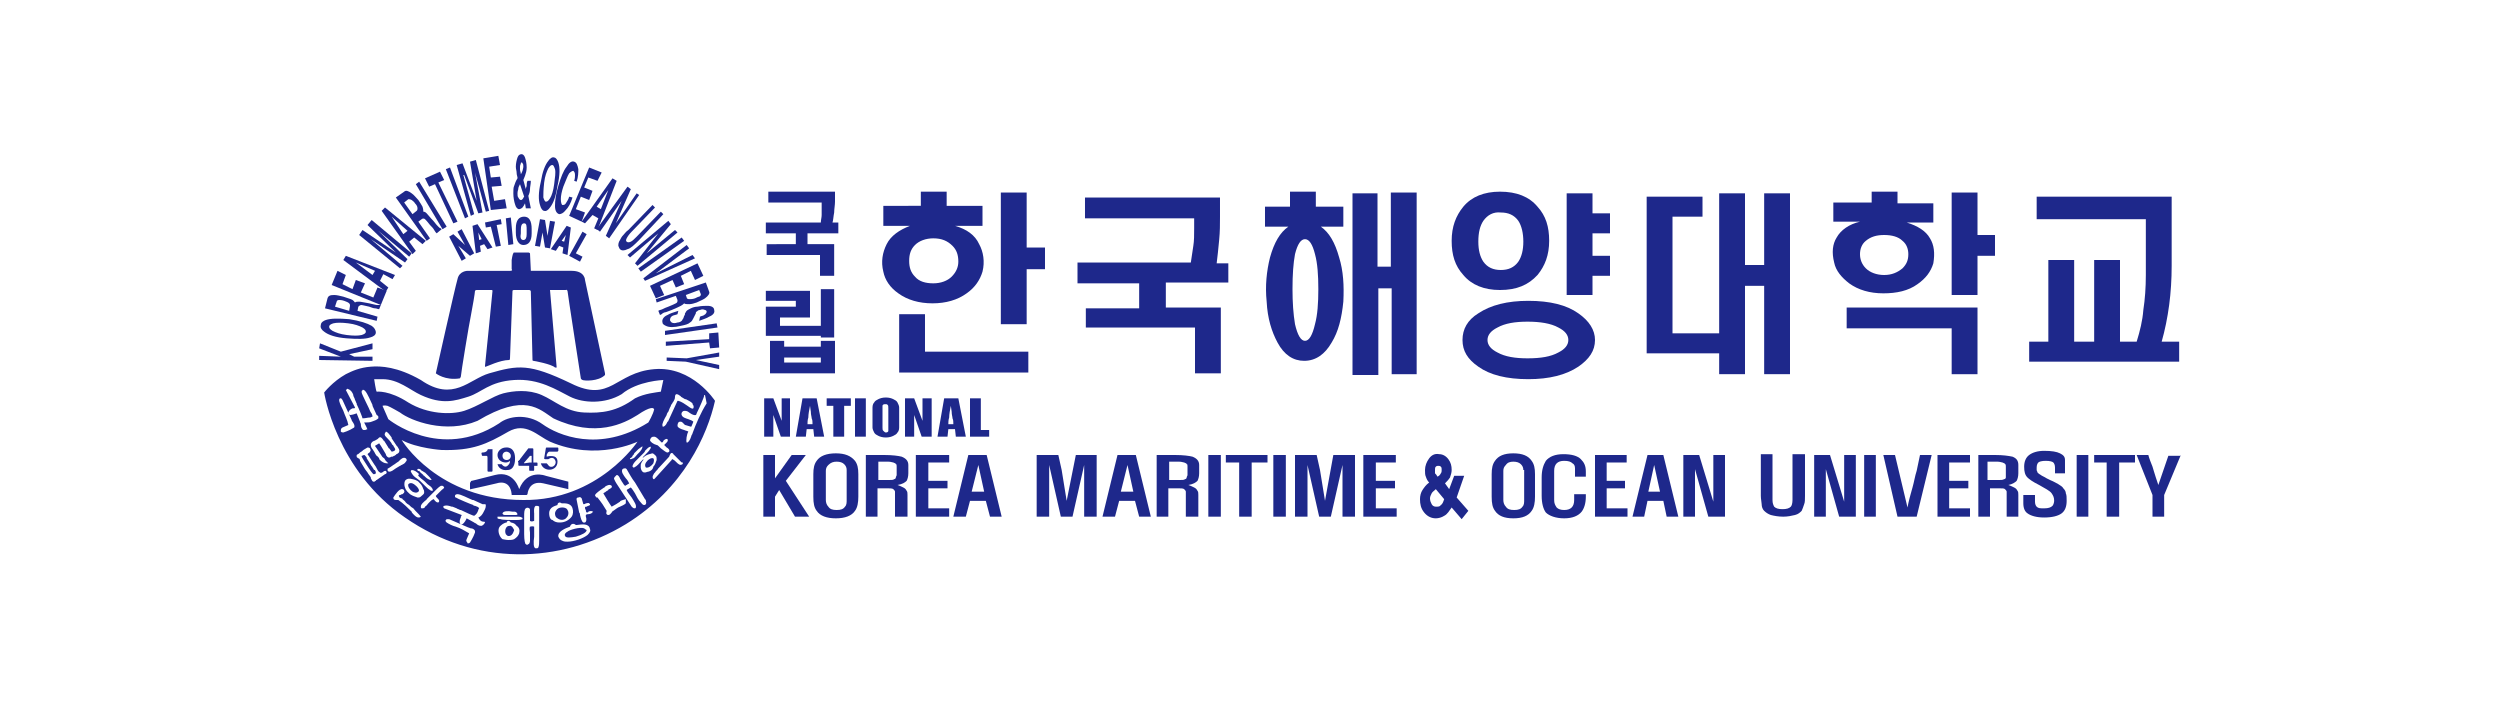 <?xml version="1.0" encoding="utf-8"?>
<!-- Generator: Adobe Illustrator 24.1.2, SVG Export Plug-In . SVG Version: 6.00 Build 0)  -->
<svg version="1.1" id="레이어_1" xmlns="http://www.w3.org/2000/svg" xmlns:xlink="http://www.w3.org/1999/xlink" x="0px"
	 y="0px" width="300px" height="85px" viewBox="0 0 300 85" style="enable-background:new 0 0 300 85;" xml:space="preserve">
<style type="text/css">
	.st0{fill:#1E288B;}
</style>
<g>
	<g>
		<g id="XMLID_318_">
			<path id="XMLID_335_" class="st0" d="M172.2,56.8c0.1,0.1,0.2,0.2,0.3,0.4c0.2-0.1,0.3-0.2,0.4-0.4c0.1-0.1,0.1-0.3,0.1-0.4
				c0-0.2,0-0.3-0.1-0.4c-0.1-0.1-0.2-0.1-0.3-0.1c-0.1,0-0.2,0-0.3,0.1c-0.1,0.1-0.1,0.2-0.1,0.4C172.2,56.5,172.2,56.6,172.2,56.8
				 M172.9,60.6c0.2-0.1,0.3-0.4,0.4-0.7l-1-1.2c-0.2,0.2-0.4,0.3-0.5,0.5c-0.1,0.2-0.2,0.4-0.2,0.6c0,0.3,0.1,0.5,0.2,0.7
				c0.1,0.2,0.3,0.3,0.5,0.3C172.6,60.8,172.8,60.8,172.9,60.6 M174.2,60.9c-0.3,0.4-0.5,0.8-0.9,1c-0.3,0.2-0.7,0.3-1,0.3
				c-0.5,0-1-0.2-1.4-0.7c-0.4-0.5-0.5-1-0.5-1.6c0-0.4,0.1-0.8,0.3-1.1c0.2-0.3,0.4-0.6,0.8-0.9c-0.2-0.2-0.3-0.4-0.4-0.7
				c-0.1-0.2-0.1-0.5-0.1-0.8c0-0.5,0.2-1,0.5-1.4c0.3-0.4,0.7-0.6,1.2-0.5c0.4,0,0.8,0.2,1.1,0.6c0.3,0.4,0.4,0.8,0.4,1.3
				c0,0.3-0.1,0.6-0.2,0.9c-0.2,0.3-0.4,0.5-0.6,0.7l0.5,0.7l0.6-1.6l1.2,0l-0.9,2.6l1.4,1.6l-0.8,1L174.2,60.9z"/>
			<path id="XMLID_330_" class="st0" d="M110.5,24.8V23h3.1v1.7h4.3v2.4h-3.3c1.4,0.4,2.4,1.1,2.9,2.2c0.5,0.9,0.7,2.1,0.4,3.3
				c-0.3,1-0.9,1.9-1.9,2.6c-1.1,0.8-2.5,1.2-4.1,1.2c-1.6,0-3-0.4-4.1-1.2c-1-0.7-1.6-1.6-1.8-2.6c-0.3-1.2-0.1-2.3,0.4-3.3
				c0.5-1,1.5-1.7,2.8-2.2h-3.2v-2.4H110.5z M109.8,29.4c-0.5,0.5-0.7,1.1-0.7,1.9c0,0.8,0.2,1.4,0.7,1.9c0.5,0.6,1.3,0.8,2.2,0.8
				c0.9,0,1.7-0.3,2.2-0.8c0.5-0.5,0.8-1.1,0.8-1.8c0-0.8-0.2-1.4-0.7-1.9c-0.6-0.6-1.3-0.9-2.3-0.9
				C111.1,28.6,110.3,28.9,109.8,29.4 M123.2,23.1v6.6h2.2v2.6h-2.2v6.6h-3.1V23.1H123.2z M111,42.2h12.4v2.5h-15.5v-7h3.1V42.2z"/>
			<path id="XMLID_329_" class="st0" d="M147.4,33.9h-7.5v3h6.6v7.9h-3.1v-5.5h-13.1V37h6.4v-3h-7.4v-2.5h13.6
				c0.1-0.6,0.2-1.3,0.3-2c0.1-0.6,0.1-1.3,0.1-2.1v-1.2h-13.1v-2.5h16.2v2.3c0,0.9,0,1.8-0.1,2.8c-0.1,1.1-0.2,2-0.3,2.8h1.4V33.9z
				"/>
			<path id="XMLID_325_" class="st0" d="M154.8,24.9V23h3.1v1.8h3.3v2.4h-2.7c1,0.7,1.7,1.9,2.2,3.7c0.5,1.6,0.6,3.4,0.5,5.3
				c-0.2,2-0.6,3.6-1.4,4.9c-0.8,1.4-1.9,2.2-3.3,2.2c-1.3,0-2.4-0.7-3.2-2.2c-0.7-1.3-1.2-2.9-1.3-4.9c-0.2-1.9,0-3.7,0.4-5.3
				c0.5-1.8,1.2-3,2.2-3.7h-2.8v-2.4H154.8z M155.4,30.5c-0.2,1.1-0.3,2.4-0.3,4.2c0,1.6,0.1,3,0.3,4.2c0.3,1.3,0.7,2,1.2,2
				c0.5,0,0.9-0.7,1.2-2c0.3-1.1,0.4-2.5,0.4-4.2c0-1.7-0.1-3.1-0.4-4.2c-0.3-1.2-0.7-1.8-1.2-1.8C156.1,28.7,155.7,29.3,155.4,30.5
				 M162.2,23.2h3.1V32h1.6v-8.9h3.1v21.8H167V34.6h-1.6v10.4h-3.1V23.2z"/>
			<path id="XMLID_319_" class="st0" d="M184.5,24.8c1,1.1,1.4,2.4,1.4,4.1c0,1.7-0.5,3-1.4,4.1c-1.1,1.2-2.5,1.8-4.5,1.8
				c-1.9,0-3.4-0.6-4.4-1.8c-1-1.1-1.4-2.4-1.4-4.1c0-1.7,0.5-3,1.4-4.1c1-1.2,2.5-1.8,4.4-1.8C182,23,183.5,23.6,184.5,24.8
				 M178,26.5c-0.4,0.6-0.6,1.4-0.6,2.5c0,1,0.2,1.8,0.6,2.4c0.5,0.7,1.2,1,2.1,1c0.9,0,1.6-0.3,2.1-1c0.4-0.6,0.6-1.4,0.6-2.4
				c0-1-0.2-1.9-0.6-2.5c-0.5-0.7-1.2-1-2.1-1C179.2,25.4,178.5,25.8,178,26.5 M191.1,23.2v2.4h2.1V28h-2.1v2.7h2.1v2.4h-2.1v2.3
				H188V23.2H191.1z M179.7,39.3c-0.8,0.4-1.2,0.9-1.2,1.5c0,0.6,0.4,1.1,1.2,1.5c0.9,0.5,2.1,0.7,3.6,0.7c1.6,0,2.8-0.2,3.7-0.7
				c0.8-0.4,1.2-0.9,1.2-1.5c0-0.6-0.4-1.1-1.2-1.5c-0.9-0.5-2.2-0.7-3.7-0.7C181.8,38.6,180.6,38.8,179.7,39.3 M189.4,37.6
				c1.3,0.9,2,2,2,3.2c0,1.3-0.7,2.3-2,3.2c-1.5,1-3.5,1.5-6,1.5c-2.6,0-4.6-0.5-6-1.5c-1.3-0.9-1.9-1.9-1.9-3.2
				c0-1.3,0.6-2.4,1.9-3.2c1.5-1,3.5-1.5,6-1.5C186,36.1,188,36.6,189.4,37.6"/>
		</g>
		<polygon id="XMLID_317_" class="st0" points="204.3,26 200.7,26 200.7,40 206.3,40 206.3,23.2 209.4,23.2 209.4,31.8 211.7,31.8 
			211.7,23.2 214.8,23.2 214.8,44.9 211.7,44.9 211.7,34.3 209.4,34.3 209.4,44.9 206.3,44.9 206.3,42.4 200.2,42.4 197.6,42.4 
			197.6,23.6 204.3,23.6 		"/>
		<g id="XMLID_307_">
			<path id="XMLID_312_" class="st0" d="M224.6,24.4V23h3.1v1.4h4.3v2.3h-3.2c1.3,0.4,2.3,1,2.8,1.9c0.5,0.8,0.6,1.8,0.4,3
				c-0.3,1-0.9,1.8-1.9,2.5c-1.1,0.8-2.5,1.1-4.1,1.1c-1.6,0-3-0.4-4.1-1.2c-0.9-0.7-1.6-1.5-1.8-2.5c-0.3-1.2-0.2-2.2,0.3-3
				c0.5-0.9,1.5-1.6,2.8-1.9h-3.2v-2.3H224.6z M223.9,28.9c-0.5,0.4-0.7,1-0.7,1.6c0,0.6,0.2,1.2,0.7,1.7c0.5,0.5,1.3,0.8,2.2,0.8
				c0.9,0,1.6-0.3,2.2-0.8c0.5-0.5,0.7-1,0.7-1.7c0-0.6-0.2-1.2-0.7-1.6c-0.5-0.5-1.3-0.7-2.2-0.7C225.2,28.2,224.5,28.4,223.9,28.9
				 M237.3,23.1v5.1h2.1v2.5h-2.1v4.7h-3.1V23.1H237.3z M237.3,36.9v8h-3.1v-5.5h-12.6v-2.5H237.3z"/>
			<path id="XMLID_309_" class="st0" d="M260.6,23.6v8.3c0,1.6-0.1,3.2-0.3,4.7c-0.2,1.5-0.5,3-0.9,4.4h-3c0.4-1.3,0.7-2.5,0.8-3.8
				c0.2-1.3,0.3-2.7,0.3-4.2v-6.7h-13.1v-2.7H260.6z M261.5,43.4h-18V41h2.3v-9.8h3.1V41h2.4v-9.8h3.1V41h7.1V43.4z"/>
			<path id="XMLID_308_" class="st0" d="M99.9,26.7c0.1-0.3,0.1-0.7,0.2-1.2c0-0.4,0.1-0.9,0.1-1.3v-1.2h-8v1.3h6.4v0.5
				c0,0.4,0,0.7,0,1c0,0.3-0.1,0.6-0.1,0.9h-6.6V28h3.6v1.3H92v1.3h6.4v2.5h1.7v-3.8h-3.2V28h3.7v-1.3H99.9z"/>
		</g>
		<path id="XMLID_304_" class="st0" d="M94.1,42.9h4.4v0.6h-4.4V42.9z M98.5,41.6h-4.4v-0.7h-1.7v3.9h7.8v-3.9h-1.7V41.6z"/>
		<polygon id="XMLID_303_" class="st0" points="91.9,36.8 91.9,40.3 98.5,40.3 98.5,40.5 100.1,40.5 100.1,34.7 98.5,34.7 
			98.5,39.1 93.6,39.1 93.6,38.1 97.2,38.1 97.2,34.9 91.9,34.9 91.9,36.1 95.5,36.1 95.5,36.8 		"/>
		<polygon id="XMLID_302_" class="st0" points="96.7,54.6 94.3,57.7 97.1,62 95.4,62 93.5,58.8 93,59.6 93,62 91.6,62 91.6,54.6 
			93,54.6 93,57.4 95,54.6 		"/>
		<g id="XMLID_295_">
			<path id="XMLID_299_" class="st0" d="M101.6,56.4c0-0.3-0.1-0.5-0.3-0.7c-0.2-0.2-0.5-0.3-0.9-0.3c-0.4,0-0.7,0.1-1,0.4
				c-0.2,0.2-0.3,0.4-0.3,0.7v3.5c0,0.3,0.1,0.6,0.3,0.8c0.2,0.3,0.5,0.4,1,0.4c0.5,0,0.8-0.1,1-0.4c0.2-0.2,0.2-0.5,0.2-0.8V56.4z
				 M103,59.6c0,0.7-0.1,1.3-0.4,1.7c-0.4,0.6-1.2,0.9-2.3,0.9c-1.1,0-1.9-0.3-2.3-0.9c-0.3-0.4-0.4-0.9-0.4-1.7v-2.7
				c0-0.7,0.1-1.2,0.4-1.6c0.4-0.6,1.2-0.9,2.3-0.9c1.1,0,1.8,0.3,2.3,0.9c0.3,0.4,0.4,0.9,0.4,1.6V59.6z"/>
			<path id="XMLID_296_" class="st0" d="M105.4,57.6h0.2c0.5,0,0.9,0,1.1,0c0.3,0,0.5,0,0.6-0.1c0.1,0,0.2-0.1,0.2-0.2
				c0-0.1,0.1-0.2,0.1-0.3v-1c0-0.2,0-0.3-0.1-0.3c0-0.1-0.1-0.1-0.3-0.2c-0.1,0-0.3-0.1-0.6-0.1c-0.2,0-0.6,0-1.2,0V57.6z
				 M103.9,54.6h2.2c1,0,1.7,0.1,2.1,0.2c0.5,0.2,0.8,0.5,0.8,1v1c0,0.4-0.1,0.7-0.2,0.9c-0.2,0.2-0.5,0.4-1.1,0.5
				c0.3,0.1,0.5,0.2,0.7,0.3c0.2,0.1,0.3,0.2,0.4,0.4c0.1,0.1,0.1,0.3,0.1,0.5c0,0.1,0,0.3,0,0.6V60V62h-1.5v-2.6v0
				c0-0.2,0-0.3,0-0.4c0-0.1-0.1-0.2-0.2-0.3c-0.1-0.1-0.4-0.1-0.6-0.1c-0.3,0-0.7,0-1.3,0V62h-1.4V54.6z"/>
		</g>
		<polygon id="XMLID_294_" class="st0" points="109.9,54.6 113.9,54.6 113.9,55.5 111.4,55.5 111.4,57.7 113.7,57.7 113.7,58.6 
			111.4,58.6 111.4,61 113.9,61 113.9,62 109.9,62 		"/>
		<path id="XMLID_291_" class="st0" d="M116.6,59h1.5l-0.7-3.2L116.6,59z M118.4,54.6l1.8,7.4h-1.4l-0.5-1.9h-1.9l-0.5,1.9h-1.5
			l1.8-7.4H118.4z"/>
		<polygon id="XMLID_290_" class="st0" points="131.6,54.6 131.6,62 130.1,62 130.1,55.8 128.7,62 127.3,62 125.9,55.8 125.9,62 
			124.4,62 124.4,54.6 127,54.6 127.4,56.4 128,60.1 129.1,54.6 		"/>
		<path id="XMLID_287_" class="st0" d="M134.5,59h1.5l-0.7-3.2L134.5,59z M136.3,54.6l1.8,7.4h-1.4l-0.5-1.9h-1.9l-0.5,1.9h-1.5
			l1.8-7.4H136.3z"/>
		<g id="XMLID_283_">
			<path id="XMLID_284_" class="st0" d="M140.3,57.6h0.2c0.5,0,0.9,0,1.1,0c0.3,0,0.5,0,0.6-0.1c0.1,0,0.2-0.1,0.2-0.2
				c0-0.1,0.1-0.2,0.1-0.3v-1c0-0.2,0-0.3-0.1-0.3c0-0.1-0.1-0.1-0.3-0.2c-0.1,0-0.3-0.1-0.6-0.1c-0.2,0-0.6,0-1.2,0V57.6z
				 M138.8,54.6h2.2c1,0,1.7,0.1,2.1,0.2c0.5,0.2,0.8,0.5,0.8,1v1c0,0.4-0.1,0.7-0.2,0.9c-0.2,0.2-0.5,0.4-1.1,0.5
				c0.3,0.1,0.5,0.2,0.7,0.3c0.2,0.1,0.3,0.2,0.4,0.4c0.1,0.1,0.1,0.3,0.1,0.5c0,0.1,0,0.3,0,0.6V60V62h-1.5v-2.6v0
				c0-0.2,0-0.3,0-0.4c0-0.1-0.1-0.2-0.2-0.3c-0.1-0.1-0.4-0.1-0.6-0.1c-0.3,0-0.7,0-1.3,0V62h-1.4V54.6z"/>
		</g>
		<rect id="XMLID_282_" x="145" y="54.6" class="st0" width="1.5" height="7.4"/>
		<polygon id="XMLID_281_" class="st0" points="152.1,54.6 152.1,55.5 150.2,55.5 150.2,62 148.7,62 148.7,55.5 147.1,55.5 
			147.1,54.6 		"/>
		<rect id="XMLID_280_" x="152.8" y="54.6" class="st0" width="1.5" height="7.4"/>
		<polygon id="XMLID_279_" class="st0" points="162.6,54.6 162.6,62 161.1,62 161.1,55.8 159.7,62 158.3,62 156.9,55.8 156.9,62 
			155.4,62 155.4,54.6 158,54.6 158.4,56.4 159,60.1 160,54.6 		"/>
		<polygon id="XMLID_278_" class="st0" points="163.6,54.6 167.5,54.6 167.5,55.5 165.1,55.5 165.1,57.7 167.4,57.7 167.4,58.6 
			165.1,58.6 165.1,61 167.6,61 167.6,62 163.6,62 		"/>
		<g id="XMLID_273_">
			<path id="XMLID_275_" class="st0" d="M182.8,56.4c0-0.3-0.1-0.5-0.3-0.7c-0.2-0.2-0.5-0.3-0.9-0.3c-0.4,0-0.7,0.1-0.9,0.4
				c-0.2,0.2-0.3,0.4-0.3,0.7v3.5c0,0.3,0.1,0.6,0.3,0.8c0.2,0.3,0.5,0.4,1,0.4c0.5,0,0.8-0.1,1-0.4c0.2-0.2,0.2-0.5,0.2-0.8V56.4z
				 M184.2,59.6c0,0.7-0.1,1.3-0.4,1.7c-0.4,0.6-1.1,0.9-2.2,0.9c-1.1,0-1.8-0.3-2.2-0.9c-0.3-0.4-0.4-0.9-0.4-1.7v-2.7
				c0-0.7,0.1-1.2,0.4-1.6c0.4-0.6,1.1-0.9,2.2-0.9c1.1,0,1.8,0.3,2.2,0.9c0.3,0.4,0.4,0.9,0.4,1.6V59.6z"/>
			<path id="XMLID_274_" class="st0" d="M190.4,57.2H189v-1c0-0.3-0.1-0.5-0.3-0.6c-0.2-0.2-0.5-0.3-1-0.3c-0.4,0-0.7,0.1-0.9,0.3
				c-0.2,0.2-0.3,0.5-0.3,0.9V60c0,0.4,0.1,0.6,0.3,0.9c0.2,0.2,0.5,0.3,0.9,0.3c0.4,0,0.7-0.1,0.9-0.3c0.2-0.2,0.3-0.5,0.3-0.9
				v-0.7h1.4v0.3c0,0.8-0.2,1.4-0.5,1.8c-0.4,0.5-1.1,0.8-2.1,0.8c-1,0-1.8-0.3-2.2-0.7c-0.3-0.4-0.5-1.1-0.5-2v-2.2
				c0-0.9,0.2-1.5,0.5-2c0.4-0.5,1.1-0.8,2.1-0.8c1,0,1.7,0.2,2.1,0.6c0.4,0.4,0.6,0.8,0.6,1.5V57.2z"/>
		</g>
		<polygon id="XMLID_272_" class="st0" points="191.4,54.6 195.2,54.6 195.2,55.5 192.8,55.5 192.8,57.7 195,57.7 195,58.6 
			192.8,58.6 192.8,61 195.3,61 195.3,62 191.4,62 		"/>
		<path id="XMLID_269_" class="st0" d="M197.8,59h1.4l-0.7-3.2L197.8,59z M199.6,54.6l1.8,7.4h-1.4l-0.4-1.9h-1.9l-0.4,1.9h-1.4
			l1.8-7.4H199.6z"/>
		<polygon id="XMLID_268_" class="st0" points="207,54.6 207,62 205,62 203.4,56.3 203.4,62 202,62 202,54.6 203.9,54.6 205.6,60.2 
			205.6,54.6 		"/>
		<g id="XMLID_266_">
			<path id="XMLID_267_" class="st0" d="M216.6,54.5v5c0,0.4,0,0.8-0.1,1c-0.1,0.3-0.2,0.6-0.3,0.8c-0.2,0.2-0.4,0.4-0.8,0.5
				c-0.4,0.1-0.9,0.2-1.4,0.2c-0.6,0-1.1-0.1-1.5-0.2c-0.3-0.1-0.6-0.3-0.8-0.5c-0.2-0.2-0.3-0.5-0.3-0.8c0-0.2-0.1-0.6-0.1-1v-5
				h1.4v5.5c0,0.4,0.1,0.6,0.2,0.8c0.2,0.2,0.5,0.3,1,0.3c0.5,0,0.8-0.1,1-0.3c0.1-0.1,0.2-0.4,0.2-0.8v-5.5H216.6z"/>
		</g>
		<polygon id="XMLID_265_" class="st0" points="222.7,54.6 222.7,62 220.7,62 219.1,56.3 219.1,62 217.7,62 217.7,54.6 219.6,54.6 
			221.3,60.2 221.3,54.6 		"/>
		<rect id="XMLID_264_" x="223.7" y="54.6" class="st0" width="1.4" height="7.4"/>
		<g id="XMLID_262_">
			<path id="XMLID_263_" class="st0" d="M231.8,54.6l-1.8,7.4h-2.3l-1.7-7.4h1.4l1.5,6.3l0.1-0.5c0.2-0.9,0.4-1.5,0.5-1.9
				c0.2-0.7,0.3-1.4,0.5-2l0.4-1.9H231.8z"/>
		</g>
		<polygon id="XMLID_261_" class="st0" points="232.5,54.6 236.4,54.6 236.4,55.5 233.9,55.5 233.9,57.7 236.2,57.7 236.2,58.6 
			233.9,58.6 233.9,61 236.4,61 236.4,62 232.5,62 		"/>
		<g id="XMLID_256_">
			<path id="XMLID_258_" class="st0" d="M238.7,57.6h0.2c0.5,0,0.9,0,1,0c0.3,0,0.4,0,0.6-0.1c0.1,0,0.2-0.1,0.2-0.2
				c0-0.1,0-0.2,0-0.3v-1c0-0.2,0-0.3-0.1-0.3c0-0.1-0.1-0.1-0.3-0.2c-0.1,0-0.3-0.1-0.6-0.1c-0.2,0-0.6,0-1.2,0V57.6z M237.3,54.6
				h2.1c1,0,1.6,0.1,2.1,0.2c0.5,0.2,0.7,0.5,0.7,1v1c0,0.4-0.1,0.7-0.2,0.9c-0.2,0.2-0.5,0.4-1,0.5c0.3,0.1,0.5,0.2,0.7,0.3
				c0.2,0.1,0.3,0.2,0.4,0.4c0.1,0.1,0.1,0.3,0.1,0.5c0,0.1,0,0.3,0,0.6V60V62h-1.4v-2.6v0c0-0.2,0-0.3,0-0.4c0-0.1-0.1-0.2-0.2-0.3
				c-0.1-0.1-0.3-0.1-0.6-0.1c-0.3,0-0.7,0-1.2,0V62h-1.4V54.6z"/>
			<path id="XMLID_257_" class="st0" d="M248,56.8h-1.4v-0.7c0-0.3-0.1-0.5-0.2-0.6c-0.1-0.1-0.4-0.2-0.9-0.2
				c-0.5,0-0.8,0.1-0.9,0.2c-0.1,0.1-0.2,0.3-0.2,0.6c0,0.2,0,0.3,0,0.3c0,0.1,0.1,0.2,0.1,0.3c0.1,0.1,0.2,0.2,0.4,0.3
				c0.1,0.1,0.4,0.2,0.7,0.4l0.4,0.2c0.5,0.2,0.8,0.4,1,0.5c0.3,0.2,0.5,0.3,0.6,0.5c0.2,0.2,0.3,0.4,0.3,0.6
				c0.1,0.2,0.1,0.5,0.1,0.9c0,0.7-0.2,1.2-0.6,1.5c-0.4,0.3-1.1,0.5-2.1,0.5c-0.9,0-1.6-0.2-2-0.5c-0.3-0.2-0.5-0.6-0.5-1.2v-1h1.4
				v0.8c0,0.3,0.1,0.5,0.2,0.6c0.2,0.2,0.4,0.2,0.9,0.2c0.5,0,0.8-0.1,1-0.3c0.1-0.1,0.2-0.4,0.2-0.6c0-0.4-0.1-0.6-0.3-0.9
				c-0.2-0.3-0.8-0.6-1.5-1c-0.8-0.4-1.2-0.7-1.4-0.9c-0.3-0.3-0.4-0.7-0.4-1.3c0-0.6,0.2-1.1,0.6-1.4c0.4-0.3,1-0.5,1.8-0.5
				c0.9,0,1.5,0.1,1.9,0.3c0.4,0.2,0.6,0.4,0.6,0.8V56.8z"/>
		</g>
		<rect id="XMLID_255_" x="249.2" y="54.6" class="st0" width="1.4" height="7.4"/>
		<polygon id="XMLID_254_" class="st0" points="256.2,54.6 256.2,55.5 254.3,55.5 254.3,62 252.8,62 252.8,55.5 251.3,55.5 
			251.3,54.6 		"/>
		<g id="XMLID_252_">
			<path id="XMLID_253_" class="st0" d="M261.7,54.6l-2,4.8V62h-1.4v-2.6l-1.9-4.8h1.4c0.1,0.4,0.3,0.9,0.5,1.4
				c0.1,0.3,0.2,0.7,0.4,1.3l0.3,0.9l1.2-3.5H261.7z"/>
		</g>
		<polygon id="XMLID_251_" class="st0" points="94.8,47.8 94.8,52.4 93.7,52.4 92.8,49.8 92.8,52.4 91.7,52.4 91.7,47.8 92.8,47.8 
			93.8,50.5 93.8,47.8 		"/>
		<g id="XMLID_247_">
			<path id="XMLID_248_" class="st0" d="M97.5,50.8c0-0.2,0-0.4-0.1-0.6c0-0.2-0.1-0.4-0.1-0.8l-0.1-0.7c-0.1,0.5-0.2,1-0.2,1.4
				c-0.1,0.3-0.1,0.6-0.1,0.8H97.5z M98,47.8l0.9,4.6h-1.2l-0.1-0.9h-0.8l-0.1,0.9h-1.2l0.8-4.6H98z"/>
		</g>
		<polygon id="XMLID_246_" class="st0" points="102.1,47.8 102.1,48.7 101.3,48.7 101.3,52.4 100,52.4 100,48.7 99.2,48.7 
			99.2,47.8 		"/>
		<rect id="XMLID_245_" x="102.6" y="47.8" class="st0" width="1.3" height="4.6"/>
		<g id="XMLID_241_">
			<path id="XMLID_242_" class="st0" d="M106.6,49c0-0.2,0-0.4-0.1-0.4c0-0.1-0.1-0.1-0.3-0.1c-0.2,0-0.3,0.1-0.3,0.2
				c0,0.1,0,0.2,0,0.4v2.2c0,0.2,0,0.3,0.1,0.4c0.1,0.1,0.2,0.2,0.3,0.2c0.2,0,0.3-0.1,0.3-0.2c0-0.1,0-0.2,0-0.4v-0.1V49z
				 M107.9,50.5c0,0.3,0,0.6,0,0.8c0,0.3-0.1,0.5-0.2,0.6c-0.1,0.2-0.3,0.3-0.5,0.4c-0.2,0.1-0.5,0.2-0.9,0.2
				c-0.4,0-0.7-0.1-0.9-0.2c-0.2-0.1-0.4-0.2-0.5-0.4c-0.1-0.2-0.2-0.4-0.2-0.6c0-0.2,0-0.5,0-0.8v-0.8c0-0.3,0-0.6,0-0.8
				c0-0.3,0.1-0.5,0.2-0.6c0.1-0.2,0.3-0.3,0.5-0.4c0.2-0.1,0.5-0.2,0.9-0.2c0.4,0,0.7,0.1,0.9,0.2c0.2,0.1,0.4,0.2,0.5,0.4
				c0.1,0.2,0.2,0.4,0.2,0.6c0,0.2,0,0.5,0,0.8V50.5z"/>
		</g>
		<polygon id="XMLID_240_" class="st0" points="111.8,47.8 111.8,52.4 110.6,52.4 109.7,49.8 109.7,52.4 108.6,52.4 108.6,47.8 
			109.7,47.8 110.7,50.5 110.7,47.8 		"/>
		<g id="XMLID_236_">
			<path id="XMLID_237_" class="st0" d="M114.4,50.8c0-0.2,0-0.4-0.1-0.6c0-0.2-0.1-0.4-0.1-0.8l-0.1-0.7c-0.1,0.5-0.2,1-0.2,1.4
				c-0.1,0.3-0.1,0.6-0.1,0.8H114.4z M115,47.8l0.9,4.6h-1.2l-0.1-0.9h-0.8l-0.1,0.9h-1.2l0.8-4.6H115z"/>
		</g>
		<polygon id="XMLID_235_" class="st0" points="117.7,47.8 117.7,51.6 118.7,51.6 118.7,52.4 116.4,52.4 116.4,47.8 		"/>
	</g>
	<g id="XMLID_1_">
		<path id="XMLID_234_" class="st0" d="M61.4,31.2l0,1.1c0,0,0.2,0.2-0.2,0.2h-5.1c0,0-1,0-1.2,1c-0.3,1-2.6,11.3-2.6,11.3
			s1.1,0.9,2.9,0.6c0,0,0,0,0.1-0.2c0-0.3,1-6.4,1.2-7.3c0.2-1,0.5-2.8,0.5-3c0.1-0.1,0.1-0.1,0.2-0.1s1.8,0,1.8,0s0.1,0,0.1,0.1
			c0,0.2-0.9,9-0.9,9s0,0.2,0.1,0.1c0.1,0,1.7-0.8,2.8-0.8c0,0,0.1,0,0.1-0.2c0-0.2,0.3-8.1,0.3-8.1s0-0.1,0.2-0.1h1.8
			c0,0,0.2,0,0.2,0.2c0,0.2,0.2,8.2,0.2,8.2s0,0.1,0.1,0.1c0.1,0,2.2,0.4,2.6,0.8l0.2,0l-0.8-9.3l1.9,0c0,0,0.1-0.1,0.2,0.1
			c0,0.2,1.6,10.5,1.6,10.5s0,0.1,0.2,0.2c0.2,0.1,1.9,0.2,2.7-0.6l0-0.2l-2.4-11.2c0,0,0-1.1-1.6-1.1c-1.6,0-4.9,0-4.9,0l-0.1-2.1
			c0,0-0.1-0.1-0.2-0.1c-0.1,0-1.7,0-1.7,0s-0.1,0-0.1,0.1C61.5,30.5,61.4,31.2,61.4,31.2"/>
		<polygon id="XMLID_233_" class="st0" points="38.3,41.8 40.9,42.8 38.3,42.7 38.3,43.2 44.7,43.3 44.7,42.8 42.5,42.8 41.9,42.5 
			44.7,41.9 44.7,41.2 40.9,42.2 38.4,41.2 		"/>
		<g id="XMLID_226_">
			<path id="XMLID_230_" class="st0" d="M38.9,39.8c-0.3-0.2-0.5-0.5-0.4-0.8c0-0.3,0.3-0.5,0.6-0.6c0.6-0.2,1.5-0.2,2.8-0.1
				c1.3,0.2,2.2,0.5,2.7,0.8c0.3,0.2,0.5,0.5,0.5,0.8c0,0.3-0.3,0.5-0.7,0.6c-0.6,0.2-1.5,0.2-2.8,0.1
				C40.3,40.5,39.4,40.2,38.9,39.8 M43.4,40.2c0.3-0.1,0.5-0.2,0.5-0.4c0-0.2-0.1-0.3-0.4-0.5c-0.4-0.2-0.9-0.4-1.7-0.5
				c-0.8-0.1-1.4-0.1-1.8,0c-0.3,0.1-0.5,0.2-0.5,0.4c0,0.2,0.1,0.3,0.4,0.5c0.4,0.2,0.9,0.4,1.7,0.5C42.4,40.3,43,40.3,43.4,40.2"
				/>
			<path id="XMLID_227_" class="st0" d="M39,37l0.3-1.2c0.1-0.3,0.3-0.4,0.8-0.4c0.3,0,0.7,0.1,1.1,0.2c0.3,0.1,0.6,0.2,0.9,0.3
				c0.3,0.1,0.4,0.3,0.5,0.4c0.1-0.1,0.3-0.1,0.5-0.1c0.2,0,0.6,0.1,1.2,0.2c0.5,0.1,0.8,0.2,0.9,0.2c0.2,0,0.3,0,0.3,0l0.2,0
				l-0.2,0.5c-0.2,0-0.3-0.1-0.5-0.1c-0.2,0-0.4-0.1-0.7-0.2c-0.5-0.1-0.8-0.2-0.9-0.2c-0.2,0-0.3,0.1-0.4,0.2l-0.1,0.5l2.4,0.7
				l-0.1,0.5L39,37z M42,36.7c0-0.1,0-0.2-0.1-0.3c-0.1-0.1-0.3-0.2-0.6-0.3C41,36,40.8,36,40.7,36c-0.2,0-0.3,0.1-0.3,0.2l-0.2,0.6
				l1.7,0.5L42,36.7z"/>
		</g>
		<polygon id="XMLID_225_" class="st0" points="39.8,34.2 45.7,36.6 46.4,34.9 45.3,34.5 44.8,35.7 43.3,35.1 43.8,34 42.7,33.6 
			42.3,34.7 41.1,34.1 41.5,33 40.5,32.5 		"/>
		<path id="XMLID_222_" class="st0" d="M46.6,34.5l-0.3,0.5l-5.1-3.8l0.3-0.5l5.9,2.3l-0.3,0.5L46,32.9l-0.4,0.8L46.6,34.5z
			 M44.7,33l0.3-0.5l-2.3-1l0,0L44.7,33z"/>
		<polygon id="XMLID_221_" class="st0" points="49.4,30.4 49.1,30.8 45.4,27.7 48.9,31.1 48.6,31.5 44.5,28.7 44.5,28.7 48.3,31.9 
			48,32.2 43.1,28.2 43.5,27.6 47.5,30.3 47.5,30.3 44.1,27 44.6,26.4 		"/>
		<path id="XMLID_218_" class="st0" d="M49.9,30.1l-0.4,0.4l-3.7-5.2l0.4-0.4l4.9,4l-0.4,0.4l-1-0.8L49.1,29L49.9,30.1z M48.4,28.1
			l0.5-0.4L47,26l0,0L48.4,28.1z"/>
		<g id="XMLID_214_">
			<path id="XMLID_215_" class="st0" d="M47.5,23.7l1-0.7c0.2-0.2,0.5-0.1,0.9,0.2c0.3,0.2,0.5,0.5,0.8,0.8c0.2,0.3,0.4,0.6,0.5,0.8
				c0.1,0.3,0.1,0.5,0.1,0.6c0.2,0,0.3,0.1,0.4,0.2c0.2,0.2,0.4,0.5,0.8,0.9c0.3,0.4,0.5,0.6,0.6,0.7c0.1,0.1,0.2,0.2,0.3,0.2
				l0.1,0.1L52.4,28c-0.1-0.1-0.2-0.2-0.3-0.4c-0.1-0.2-0.3-0.4-0.5-0.6c-0.3-0.4-0.5-0.6-0.6-0.7c-0.1-0.1-0.3-0.1-0.4,0l-0.4,0.3
				l1.4,2l-0.4,0.3L47.5,23.7z M50,25.3c0.1-0.1,0.1-0.2,0.1-0.3c0-0.2-0.1-0.4-0.3-0.6c-0.1-0.2-0.3-0.3-0.4-0.4
				c-0.2-0.1-0.3-0.1-0.4-0.1l-0.5,0.4l1,1.4L50,25.3z"/>
		</g>
		<polygon id="XMLID_213_" class="st0" points="53.6,27.2 53.1,27.5 49.9,22.1 50.3,21.8 		"/>
		<polygon id="XMLID_212_" class="st0" points="54.9,26.6 54.4,26.8 52.2,22.1 51.5,22.4 51,21.4 52.8,20.6 53.3,21.6 52.6,21.9 		
			"/>
		<polygon id="XMLID_211_" class="st0" points="56.2,26 55.8,26.2 53.5,20.3 54,20.1 		"/>
		<polygon id="XMLID_210_" class="st0" points="56.4,19.4 57.2,24.1 57.2,24.1 55.5,19.6 54.8,19.8 56.5,25.9 56.9,25.7 55.6,21 
			55.7,21 57.4,25.6 57.9,25.5 57,20.7 58.3,25.4 58.7,25.3 57.1,19.2 		"/>
		<polygon id="XMLID_209_" class="st0" points="58,19 58.9,25.2 60.8,25 60.6,23.9 59.3,24.1 59,22.4 60.2,22.3 60,21.2 58.9,21.3 
			58.7,20 60,19.8 59.8,18.7 		"/>
		<g id="XMLID_200_">
			<path id="XMLID_205_" class="st0" d="M63.7,25l-0.6,0L63,24.4c-0.1,0.2-0.2,0.4-0.3,0.5c-0.1,0.1-0.3,0.2-0.4,0.2
				c-0.2,0-0.4-0.2-0.5-0.6c-0.1-0.3-0.2-0.8-0.2-1.3c0-0.4,0-0.7,0.1-0.9c0.1-0.3,0.2-0.6,0.4-0.9l0-0.1C62.1,21.2,62,21,62,20.8
				c0-0.3-0.1-0.5-0.1-0.8c0-0.4,0.1-0.8,0.2-1.1c0.1-0.3,0.3-0.4,0.5-0.4c0.1,0,0.3,0.1,0.4,0.4c0.1,0.3,0.2,0.7,0.2,1.2
				c0,0.4-0.1,0.7-0.2,1c-0.1,0.2-0.1,0.3-0.2,0.5l0,0l0.3,1.1c0-0.2,0.1-0.3,0.1-0.4c0-0.2,0-0.4,0.1-0.6l0.4,0
				c0,0.4-0.1,0.7-0.1,1c0,0.3-0.1,0.6-0.2,0.8L63.7,25z M62.4,22.1c-0.1,0.2-0.2,0.4-0.2,0.5c0,0.2-0.1,0.3-0.1,0.6
				c0,0.2,0,0.4,0.1,0.5c0.1,0.2,0.2,0.3,0.3,0.3c0.1,0,0.1,0,0.2-0.1c0.1-0.1,0.1-0.2,0.2-0.3L62.4,22.1z M62.7,19.6
				c0-0.1-0.1-0.1-0.1-0.1c-0.1,0-0.1,0-0.1,0.1c0,0.1-0.1,0.2-0.1,0.4c0,0.1,0,0.3,0,0.4c0,0.1,0.1,0.3,0.1,0.5
				c0.1-0.1,0.1-0.2,0.2-0.4c0-0.1,0.1-0.3,0.1-0.5C62.8,19.8,62.8,19.7,62.7,19.6"/>
			<path id="XMLID_202_" class="st0" d="M65.8,19.3c0.2-0.3,0.5-0.5,0.7-0.4c0.2,0,0.4,0.3,0.5,0.6c0.2,0.6,0.2,1.5-0.1,2.8
				c-0.2,1.3-0.5,2.1-0.9,2.6c-0.2,0.3-0.5,0.5-0.7,0.4c-0.2,0-0.4-0.3-0.5-0.7c-0.2-0.6-0.2-1.5,0.1-2.8
				C65.1,20.6,65.4,19.8,65.8,19.3 M65.2,23.7c0.1,0.3,0.2,0.5,0.3,0.5c0.2,0,0.3-0.1,0.5-0.4c0.2-0.3,0.4-0.9,0.5-1.7
				c0.1-0.8,0.2-1.4,0.1-1.8c-0.1-0.3-0.2-0.5-0.3-0.5c-0.2,0-0.3,0.1-0.5,0.4c-0.2,0.4-0.4,0.9-0.5,1.7
				C65.2,22.8,65.2,23.3,65.2,23.7"/>
			<path id="XMLID_201_" class="st0" d="M68.9,21.7c0.1-0.3,0.1-0.5,0.1-0.7c0-0.3-0.1-0.4-0.2-0.5c-0.1,0-0.3,0.1-0.5,0.3
				c-0.2,0.3-0.4,0.9-0.7,1.6c-0.2,0.6-0.3,1.1-0.3,1.5c0,0.4,0.1,0.7,0.2,0.7c0.1,0,0.3,0,0.4-0.2c0.1-0.2,0.3-0.4,0.4-0.8l0.4,0.1
				c-0.2,0.7-0.5,1.2-0.8,1.5c-0.3,0.4-0.6,0.5-0.8,0.5c-0.3-0.1-0.5-0.4-0.5-1c0-0.6,0.1-1.4,0.4-2.4c0.3-1,0.6-1.8,1-2.3
				c0.3-0.5,0.6-0.7,0.9-0.6c0.3,0.1,0.4,0.4,0.5,0.9c0,0.4,0,0.9-0.2,1.5L68.9,21.7z"/>
		</g>
		<polygon id="XMLID_199_" class="st0" points="71.7,21.7 70.6,21.3 70.1,22.5 71.1,22.9 70.7,24 69.7,23.6 69.1,25.1 70.2,25.5 
			69.8,26.6 68.3,25.9 70.7,20.1 72.2,20.7 		"/>
		<path id="XMLID_196_" class="st0" d="M70.2,26.8l-0.4-0.2l3.7-5.2l0.5,0.3l-2.3,5.9l-0.4-0.2l0.5-1.2l-0.7-0.4L70.2,26.8z
			 M71.6,24.8l0.5,0.3l0.9-2.3l0,0L71.6,24.8z"/>
		<polygon id="XMLID_195_" class="st0" points="76.4,23.2 76.7,23.4 73.1,28.6 72.7,28.3 74.6,24.1 74.6,24.1 72,27.8 71.6,27.5 
			75.3,22.4 75.7,22.7 73.9,26.8 73.9,26.8 		"/>
		<g id="XMLID_193_">
			<path id="XMLID_194_" class="st0" d="M76.7,28.8c-0.6,0.6-1,1-1.4,1.1c-0.4,0.2-0.7,0.2-0.9,0c-0.1-0.1-0.1-0.2-0.2-0.4
				c0-0.2,0-0.4,0.2-0.7c0.1-0.2,0.2-0.4,0.4-0.6c0.2-0.2,0.3-0.4,0.6-0.6l2.9-3l0.3,0.3l-2.8,2.9c-0.3,0.3-0.5,0.6-0.6,0.8
				c-0.1,0.2-0.1,0.3,0,0.4c0.1,0.1,0.3,0.1,0.5,0c0.2-0.1,0.4-0.3,0.7-0.6l2.9-3l0.3,0.3L76.7,28.8z"/>
		</g>
		<polygon id="XMLID_192_" class="st0" points="81,27.6 81.3,27.9 76.5,31.9 76.2,31.6 79,28 79,28 75.6,30.9 75.3,30.6 80.2,26.5 
			80.5,26.9 77.6,30.4 77.6,30.4 		"/>
		<polygon id="XMLID_191_" class="st0" points="76.9,32.6 76.6,32.2 81.8,28.5 82.1,28.9 		"/>
		<polygon id="XMLID_190_" class="st0" points="83.1,30.6 83.4,31 77.4,33.7 77.2,33.4 82.4,29.4 82.7,29.8 78.7,32.8 78.7,32.8 		
			"/>
		<polygon id="XMLID_189_" class="st0" points="83.4,33.6 82.9,32.5 81.7,33.1 82.1,34.1 81.1,34.5 80.7,33.6 79.2,34.3 79.7,35.4 
			78.7,35.8 78,34.3 83.7,31.6 84.4,33.1 		"/>
		<g id="XMLID_184_">
			<path id="XMLID_186_" class="st0" d="M84.7,33.9l0.4,1.1c0.1,0.2-0.1,0.5-0.5,0.8c-0.3,0.2-0.6,0.3-1,0.5
				c-0.3,0.1-0.6,0.2-0.9,0.2c-0.3,0-0.5,0-0.6-0.1c-0.1,0.1-0.2,0.2-0.4,0.3c-0.2,0.1-0.6,0.3-1.1,0.5c-0.5,0.2-0.8,0.3-0.9,0.3
				c-0.2,0.1-0.2,0.1-0.3,0.2l-0.2,0.1l-0.2-0.5c0.1-0.1,0.3-0.1,0.5-0.2c0.2-0.1,0.4-0.2,0.7-0.3c0.5-0.2,0.7-0.3,0.9-0.4
				c0.2-0.1,0.2-0.2,0.2-0.4l-0.2-0.5l-2.3,0.8l-0.1-0.4L84.7,33.9z M82.4,35.7c0,0.1,0.1,0.2,0.3,0.2c0.2,0,0.4,0,0.7-0.1
				c0.2-0.1,0.4-0.2,0.5-0.2c0.2-0.1,0.2-0.2,0.2-0.3l-0.2-0.5l-1.6,0.6L82.4,35.7z"/>
			<path id="XMLID_185_" class="st0" d="M81.3,37.7c-0.2,0.1-0.4,0.1-0.6,0.2c-0.2,0.1-0.3,0.3-0.3,0.5c0,0.1,0.1,0.2,0.2,0.3
				c0.2,0.1,0.4,0.1,0.7,0c0.2,0,0.4-0.1,0.5-0.2c0.1-0.1,0.1-0.2,0.2-0.3l0.1-0.3c0.1-0.1,0.1-0.2,0.1-0.3c0.1-0.1,0.1-0.2,0.2-0.3
				c0.1-0.1,0.3-0.2,0.5-0.3c0.2-0.1,0.5-0.2,0.8-0.2c0.5-0.1,0.9-0.1,1.2-0.1c0.5,0,0.8,0.2,0.8,0.5c0.1,0.3-0.1,0.6-0.6,0.8
				c-0.3,0.2-0.7,0.3-1.2,0.5L84,38c0.2-0.1,0.4-0.1,0.5-0.2c0.2-0.1,0.3-0.3,0.3-0.4c0-0.1-0.1-0.2-0.2-0.2c-0.2-0.1-0.4-0.1-0.6,0
				c-0.2,0-0.3,0.1-0.4,0.2c-0.1,0-0.1,0.1-0.1,0.2l0,0l-0.3,0.6c-0.1,0.2-0.2,0.4-0.4,0.5c-0.2,0.2-0.6,0.3-1.1,0.4
				c-0.8,0.2-1.4,0.2-1.8,0c-0.2-0.1-0.4-0.2-0.4-0.4c-0.1-0.3,0.1-0.7,0.6-0.9c0.3-0.2,0.7-0.3,1.3-0.5L81.3,37.7z"/>
		</g>
		<polygon id="XMLID_183_" class="st0" points="79.8,39.7 79.8,40.2 86.1,39.3 86,38.8 		"/>
		<polygon id="XMLID_182_" class="st0" points="85.1,40 85.1,40.7 79.9,41 79.9,41.5 85.1,41.1 85.2,41.8 86.3,41.7 86.2,39.9 		"/>
		<polygon id="XMLID_181_" class="st0" points="82.4,43 80,42.9 80,43.3 82.3,43.4 86.3,44.3 86.3,43.8 83.5,43.2 86.3,42.8 
			86.3,42.3 		"/>
		<g id="XMLID_168_">
			<path id="XMLID_169_" class="st0" d="M68.3,30.7l1.3,0.7l0.3-0.6l-0.8-0.4l1.3-2.3l-0.5-0.3L68.3,30.7z M67.9,28.2L67.7,29
				l-0.3-0.1L67.9,28.2z M67.5,30.4l0.6,0.2l0.4-3.3L68,27.1l-1.9,2.8l0.6,0.2l0.4-0.6l0.5,0.2L67.5,30.4z M65.4,29.7l0.6,0.1
				l0.6-3.2L66,26.5l-0.3,1.8l-0.3-1.9l-0.6-0.1l-0.6,3.2l0.6,0.1l0.3-1.7L65.4,29.7z M62.8,28.8c-0.3,0-0.4-0.3-0.3-0.8l0-0.4
				c0-0.5,0.1-0.8,0.4-0.8c0.3,0,0.3,0.3,0.3,0.9l0,0.4C63.2,28.5,63.1,28.8,62.8,28.8 M62.8,29.4c0.6,0,1-0.4,1-1.4l0-0.5
				c0-1-0.3-1.5-0.9-1.5c-0.6,0-1,0.4-1,1.4l0,0.5C61.9,28.9,62.3,29.4,62.8,29.4 M61,29.4l0.6-0.1l-0.3-3.2l-0.6,0.1L61,29.4z
				 M59.5,29.6l0.6-0.1L59.6,27l0.6-0.1l-0.1-0.6l-1.9,0.4l0.1,0.6l0.6-0.1L59.5,29.6z M57.4,27.9l0.4,0.8l-0.3,0.1L57.4,27.9z
				 M58.5,29.9l0.6-0.2l-1.8-2.8l-0.6,0.2l0.4,3.3l0.6-0.2l-0.1-0.7l0.5-0.2L58.5,29.9z M56.4,30.7l0.5-0.3l-1.5-2.9l-0.5,0.3
				l0.9,1.6l-1.4-1.3l-0.5,0.3l1.5,2.9l0.5-0.3L55,29.5L56.4,30.7z"/>
		</g>
		<path id="XMLID_167_" class="st0" d="M59.1,54.9l0-0.7l0-0.3H59h-0.4h0c0,0-0.1,0-0.1,0.1v0c0,0-0.1,0.3-0.6,0.3
			c-0.2,0-0.1,0.2-0.1,0.2s0,0.2,0.1,0.2h0.5c0,0,0.1,0,0.1,0.2v1.5h0v0.1c0,0,0,0.1,0.1,0.1H59c0,0,0.1,0,0.1-0.1V54.9z"/>
		<path id="XMLID_164_" class="st0" d="M61.3,54.7c0,0.3-0.2,0.5-0.5,0.5c-0.3,0-0.5-0.2-0.5-0.5c0-0.3,0.2-0.5,0.5-0.5
			C61,54.2,61.3,54.4,61.3,54.7 M61.8,55.2c0.1-1.7-1.1-1.5-1.1-1.5c-0.5,0-1,0.4-1,0.9c0,0.5,0.4,0.9,1,0.9c0.2,0,0.4-0.1,0.5-0.2
			c0,0,0,0,0,0c0,0.1,0,0.3-0.2,0.5c-0.4,0.5-0.8-0.1-0.8-0.1h-0.5c0.1,0.4,0.5,0.8,1.2,0.7C61.8,56.4,61.8,55.2,61.8,55.2"/>
		<path id="XMLID_160_" class="st0" d="M63.6,56L63.6,56L63.6,56L63.6,56z M63.6,55.5L63.6,55.5L63.6,55.5l-0.7,0.1l0,0l0-0.1
			c0,0,0.1-0.1,0.1-0.1l0.6-0.7l0.1,0l0.1,0V55.5z M64.5,55.9v-0.3c0,0,0-0.1-0.1-0.1h-0.3l-0.1,0l0-0.1v-1.5c0,0,0-0.1-0.1-0.1
			h-0.4c0,0,0,0,0,0c0,0-0.1,0-0.1,0l-1,1.3c0,0.1-0.1,0.1-0.1,0.1c0,0,0,0.1-0.1,0.1c-0.1,0.1,0,0.2,0,0.2l0,0c0,0,0,0,0,0v0.3
			c0,0,0,0.1,0.1,0.1h1.1h0.1V56v0.4c0,0,0,0.1,0.1,0.1H64c0,0,0.1,0,0.1-0.1V56l0-0.1l0.1,0L64.5,55.9
			C64.5,55.9,64.5,55.9,64.5,55.9"/>
		<path id="XMLID_159_" class="st0" d="M65.6,54.8c0,0,0-0.1,0-0.1c0-0.1,0-0.2,0.1-0.3c0-0.1,0.2-0.2,0.2-0.2h1
			c0,0,0.1-0.1,0.1-0.1v-0.3c0-0.1-0.1-0.1-0.1-0.1s-1.2,0-1.3,0c-0.1,0-0.1,0.1-0.1,0.1s-0.2,1.2-0.2,1.2c0,0.1,0.1,0.1,0.1,0.1
			h0.4c0.6-0.4,0.8,0.1,0.8,0.1c0.2,0.3,0,0.7-0.3,0.8c-0.4,0.1-0.5-0.2-0.6-0.3c0,0-0.1-0.1-0.1-0.1H65c-0.1,0-0.1,0-0.1,0
			c0.3,1.1,2,1,2-0.2C66.9,54.4,65.6,54.8,65.6,54.8"/>
		<path id="XMLID_158_" class="st0" d="M56.4,58v0.6c0,0,0,0.2,0.1,0.1c0.1,0,3.1-0.7,3.1-0.7s1.6-0.6,1.8,1.3c0,0.1,0,0.1,0,0.1
			h1.8c0,0,0.1-0.1,0.1-0.1c0,0,0.1-1.7,1.9-1.3c1.7,0.4,3,0.7,3,0.7v-0.9l-2.7-0.7c0,0-2.2-0.9-3.2,1.6c0,0-0.6-2.3-2.9-1.7
			c-2.3,0.6-2.8,0.7-2.8,0.7s-0.1,0-0.1,0.1C56.4,57.9,56.4,58,56.4,58"/>
		<g id="XMLID_2_">
			<path id="XMLID_157_" class="st0" d="M78.4,55c-0.2-0.1-0.6,0.1-0.8,0.4c-0.1,0.1-0.3,0.4-0.1,0.7c0.3,0.1,0.7-0.2,0.9-0.5
				C78.5,55.3,78.5,55.1,78.4,55z"/>
			<path id="XMLID_156_" class="st0" d="M44.9,56.4c-0.1-0.1-0.1-0.2-0.2-0.3c0-0.1-0.1-0.1-0.2-0.3c-0.1-0.2-0.2-0.3-0.3-0.5
				c-0.1-0.1-0.1-0.2-0.2-0.3c0,0,0-0.1,0-0.1c-0.1-0.1-0.2-0.3-0.3-0.3c-0.1,0-0.2,0.1-0.3,0.1c0,0,0,0,0,0c0,0,0,0,0,0.1
				c0.2,0.4,0.5,0.8,0.8,1.3l0,0c0.2,0.3,0.4,0.6,0.6,0.8c0,0,0,0,0.1,0c0.1,0,0.2-0.1,0.2-0.1c0,0,0-0.1,0-0.1
				c0-0.1-0.1-0.3-0.2-0.4C45,56.4,45,56.4,44.9,56.4z"/>
			<path id="XMLID_155_" class="st0" d="M61.3,63.1c0,0-0.1,0-0.1,0c-0.3,0-0.4,0.1-0.5,0.3c-0.1,0.2-0.1,0.5,0,0.7
				c0.1,0.1,0.2,0.3,0.5,0.2c0.3-0.1,0.4-0.4,0.5-0.7C61.6,63.4,61.5,63.2,61.3,63.1z"/>
			<path id="XMLID_6_" class="st0" d="M78.5,44.3c-4.7,0.4-5.2,4.1-10,1.7c-5-2.4-6.3-2.2-9.8-1.2c-2.4,0.7-4.3,3.5-8.2,0.8
				c-2.8-1.6-4.8-1.7-6-1.6c-1.3,0.1-2.2,0.5-3,0.9c-1.6,0.9-2.6,2.2-2.6,2.2s1.4,9.3,9.7,15c8.5,5.9,18.6,5.6,26.5,0.8
				c7-4.3,9.8-10.8,10.7-14.8l0,0C85.8,48.1,83.1,43.9,78.5,44.3z M80.2,49.4c0.1-0.2,0.1-0.3,0.2-0.5c0.1-0.1,0.1-0.3,0.2-0.4
				c0.1-0.1,0.1-0.2,0.2-0.3c0.1-0.2,0.2-0.3,0.2-0.6c0,0,0-0.3,0.2-0.3c0.1,0,0.3,0.1,0.4,0.2c0.1,0,0.1,0.1,0.1,0.1
				c0.2,0.1,0.3,0.2,0.5,0.3l0.1,0c0.2,0.1,0.6,0.3,0.8,0.5c0,0,0,0,0,0.1c0.1,0.1,0.2,0.3,0.1,0.5l0,0c-0.1,0.1-0.3,0-0.7-0.3
				c-0.3-0.2-0.7-0.5-1.1-0.6c0,0-0.1,0-0.1,0l-1.1,2.4c0,0,0,0.1-0.1,0.1c-0.1,0.2-0.2,0.5-0.5,0.6l0,0l0,0c-0.1,0-0.1,0-0.1-0.1
				c-0.1-0.2,0.2-0.8,0.5-1.3C80,49.7,80.1,49.5,80.2,49.4z M48.2,52.8C50,53.8,53,54,53,54c3.7,0.1,5.4-0.7,8-2.2
				c2.1-1.2,3.5,0.5,5,1.2c5.6,2.4,10.5,0,10.5,0s-4.7,7.1-13.7,7C52.5,60,48.2,52.8,48.2,52.8z M62.1,61.7c0,0.1-0.2,0.1-0.2,0.1
				c-0.1,0-0.6,0-0.9,0c-0.2,0-0.4,0-0.4,0c0,0,0,0,0,0c-0.3,0-0.3-0.2-0.3-0.2l0,0l0,0c0.1-0.3,0.7-0.3,1.2-0.2c0.1,0,0.1,0,0.2,0
				C61.8,61.4,62,61.4,62.1,61.7C62.1,61.6,62.1,61.6,62.1,61.7z M50.3,57.2l0.1,0.1c0.2,0.2,0.4,0.3,0.6,0.5
				c0.1,0.1,0.2,0.2,0.3,0.3c0.1,0.1,0.3,0.2,0.4,0.3c0.2,0.2,0.3,0.4,0.2,0.5c0,0,0,0,0,0l0,0c0,0,0,0,0,0c-0.1,0-0.2,0-0.3-0.1
				c-0.2-0.1-0.4-0.3-0.6-0.5c-0.1-0.1-0.2-0.2-0.3-0.3l-0.3-0.3c-0.1-0.1-0.3-0.2-0.4-0.3c-0.3-0.2-0.5-0.4-0.7-0.8
				c0,0,0-0.1,0-0.1c0,0,0.1-0.1,0.1-0.1c0,0,0,0,0,0l0,0c0.3,0,0.6,0.2,0.9,0.5C50.1,57,50.2,57.1,50.3,57.2z M50.1,56.3
				c0.1-0.1,0.4,0,0.4,0.1c0.1,0.1,0.2,0.1,0.3,0.2c0.1,0,0.1,0.1,0.2,0.1c0.1,0.1,0.3,0.3,0.4,0.4l0,0c0.3,0.3,0.4,0.5,0.4,0.5
				c0,0,0,0,0,0c0,0,0,0-0.1,0c-0.2,0-0.5-0.2-0.7-0.4l-0.1-0.1c0,0-0.1,0-0.1-0.1c-0.2-0.2-0.4-0.3-0.5-0.5l0,0
				C50.2,56.6,50,56.4,50.1,56.3z M75.9,54.7L75.9,54.7c0.1-0.1,0.2-0.2,0.2-0.3c0,0,0.1-0.1,0.1-0.1c0.1-0.1,0.3-0.3,0.4-0.4
				c0.3-0.2,0.5-0.4,0.5-0.3c0,0,0,0,0,0l0,0l0,0c0,0.2-0.2,0.5-0.4,0.7l-0.1,0.1c0,0,0,0-0.1,0.1c-0.2,0.2-0.3,0.4-0.5,0.5l0,0
				c-0.1,0-0.2,0.1-0.3,0.1c0,0-0.1,0-0.1,0c0,0,0-0.1,0-0.1C75.8,54.9,75.9,54.8,75.9,54.7z M65.1,50.9c-1.8-1.3-4.1-1-5.2-0.1
				c-7.1,4.6-13.3-0.5-13.3-0.5l-0.7-1.6c0,0,0.2-0.1,0.6,0c0.3,0.1,1.5,0.8,1.5,0.8c1.3,1,5.5,2.6,9.3,1c5.7-3.4,7.4-1.4,9.1-0.3
				c5.1,2.4,8.5,0.6,10.1-0.4c1.6-1.1,1.9-0.8,1.9-0.8l0.1,0.1c-0.1,0.6-0.7,1.6-0.7,1.6C71.9,54.4,66.9,52.2,65.1,50.9z M78.5,52.4
				C78.5,52.4,78.5,52.4,78.5,52.4c0.2,0,0.4,0.2,0.6,0.4c0.1,0.1,0.3,0.3,0.3,0.3c0.1,0,0.2-0.1,0.2-0.2c0.1-0.1,0.3-0.3,0.5-0.2
				l0,0c0.1,0.2,0,0.3-0.2,0.5c-0.1,0.1-0.2,0.2-0.2,0.2c0.1,0.1,0.2,0.2,0.3,0.3c0.2,0.1,0.4,0.3,0.3,0.5l0,0
				c-0.1,0.1-0.2,0.1-0.2,0.1c-0.2,0-0.5-0.3-0.8-0.5c-0.1-0.1-0.1-0.1-0.2-0.2c-0.1-0.1-0.2-0.2-0.3-0.2C78.4,53.3,78,53,78,52.8
				C78.1,52.5,78.2,52.4,78.5,52.4z M45.9,45.5c1.9,0,3.3,1.3,4.6,1.9c2.6,1.2,4.1,0.7,5.7,0.2c1.6-0.5,2.5-1.8,5.5-2
				c3-0.2,5.1,1.2,6.7,2c1.6,0.8,4.2,0.9,6.2-0.3c1.9-1.6,5-1.7,5-1.7l-0.3,1.4c-0.6,0.1-1.9,0.2-3.1,0.8c-2.2,1.6-4,1.8-6.1,1.7
				c-2.2-0.1-3.5-1.4-5.1-2.1c-1.6-0.7-3.4-0.5-4.6-0.2c-1.2,0.3-3.1,1.6-4.7,2.1c-1.6,0.5-4.4,0.4-6.7-1c-2.3-1.5-3.8-1.3-3.8-1.3
				c-0.1-0.1-0.3-1.5-0.3-1.5H45.9z M41.6,46.7c0.1-0.1,0.2,0,0.2,0c0.3,0.1,0.5,0.4,0.6,0.7c0,0,0,0.1,0,0.1
				c0.1,0.2,0.2,0.4,0.2,0.5c0.1,0.1,0.1,0.3,0.2,0.4l0,0.1c0.3,0.6,0.7,1.6,0.7,1.7c0.4,0,0.6-0.1,0.9-0.1c0.1,0,0.2-0.1,0.3-0.1
				c0-0.2-0.1-0.4-0.2-0.5c0-0.1-0.1-0.1-0.1-0.2c0-0.1-1-2-1-2.2c0-0.1,0-0.1,0-0.2c0,0,0.1,0,0.1-0.1c0.1-0.1,0.3,0.1,0.3,0.1
				c0.3,0.3,0.7,1.3,0.9,1.7l0,0.1l0.5,1.1c0,0,0.2,0.1,0.2,0.2c0,0.1,0,0.1,0,0.2c-0.2,0.2-0.5,0.3-0.8,0.4
				c-0.2,0.1-0.6,0.1-0.9,0.1c0.1,0.2,0.2,0.4,0.3,0.6c0,0.1,0.1,0.2,0.1,0.2l0,0l0,0c-0.1,0-0.2,0.1-0.3,0.1c-0.1,0-0.1,0-0.2,0
				c-0.2-0.1-0.3-0.4-0.3-0.7c0-0.1-0.1-0.2-0.1-0.3l-0.4-1c-0.5,0.2-0.8,0.2-0.8,0.2c0,0-0.2-0.1-0.2-0.3c0.1-0.3,0.3-0.4,0.5-0.5
				c0,0,0,0,0.1,0c0.1,0,0.2,0,0.2-0.1c0,0,0,0,0,0l0,0l-1.1-2.1C41.6,46.8,41.6,46.7,41.6,46.7z M42.5,51.3L42.5,51.3L42.5,51.3
				c-0.6,0.4-1.3,0.6-1.3,0.6l0,0l0,0c0,0-0.2,0-0.3-0.1c0-0.1,0-0.1,0-0.2c0,0,0-0.2,0.2-0.3l0.7-0.3c-0.1-0.6-0.4-1.1-0.6-1.7
				c-0.2-0.4-0.4-0.8-0.5-1.2c0-0.2,0-0.2,0.1-0.3c0,0,0,0,0.1,0c0.1,0,0.1,0.1,0.2,0.2l1.1,2.4c0,0.1,0.1,0.2,0.1,0.2
				C42.5,50.9,42.6,51.1,42.5,51.3z M46.2,56.9C46.2,56.9,46.2,57,46.2,56.9c-0.4,0.3-0.6,0.4-1,0.7c0,0-0.1,0-0.1,0.1
				c-0.1,0-0.1,0.1-0.2,0.1c0,0,0,0-0.1,0c-0.1,0-0.2-0.2-0.3-0.4c0,0,0,0,0-0.1c-0.1-0.2-0.3-0.4-0.4-0.6c-0.1-0.1-0.2-0.3-0.3-0.4
				c-0.2-0.3-0.4-0.7-0.6-1C43.2,55.1,43.1,55,43,55c-0.1-0.1-0.2-0.1-0.2-0.2c0-0.1,0-0.1,0-0.2c0.1-0.1,0.2-0.1,0.3-0.2
				c0,0,0.1-0.1,0.1-0.1c0.2-0.1,0.3-0.2,0.4-0.3c0.2-0.1,0.3-0.2,0.5-0.3l0,0c0.1,0,0.2,0,0.3,0.1l0,0c0.1,0.2,0.1,0.3,0,0.4
				c0,0.1-0.1,0.1-0.2,0.2l-0.1,0.1c0.1,0.1,0.9,1.4,1,1.5c0,0.1,0.1,0.1,0.1,0.2c0.1,0.2,0.2,0.4,0.4,0.5c0.1,0.1,0.3,0,0.4-0.1
				c0.1-0.1,0.2-0.1,0.3-0.1c0.1,0.1,0.1,0.2,0.1,0.2C46.4,56.8,46.3,56.9,46.2,56.9z M46.4,55.6L46.4,55.6
				C46.4,55.6,46.4,55.6,46.4,55.6c-0.3,0-0.6-0.2-0.8-0.4c-0.1-0.1-0.1-0.1-0.1-0.2c-0.1-0.1-0.1-0.2-0.3-0.3
				c-0.1-0.1-0.2-0.3-0.3-0.5c-0.1-0.1-0.1-0.2-0.2-0.3l0,0c-0.1-0.1-0.2-0.3-0.2-0.5c0-0.1,0-0.2,0.2-0.4c0.1,0,0.1-0.1,0.2-0.1
				c0.1,0,0.2-0.1,0.2-0.1c0.1,0,0.1-0.1,0.2-0.1c0.1-0.1,0.1-0.1,0.2-0.2c0.1,0,0.1-0.1,0.2,0c0.1,0,0.2,0.2,0.3,0.3
				c0,0,0,0.1,0.1,0.1c0.2,0.3,0.3,0.5,0.5,0.8c0,0,0,0.1,0.1,0.1c0.1,0.1,0.2,0.3,0.3,0.4c0,0,0,0,0,0c0.1,0,0.4-0.1,0.4-0.2
				c0.1-0.1-0.1-0.3-0.2-0.5c0,0,0-0.1-0.1-0.1c-0.2-0.4-0.5-0.7-0.8-1c-0.1-0.1-0.2-0.3-0.1-0.4c0-0.1,0.1-0.1,0.1-0.2
				c0.2,0,0.4,0.3,0.7,0.7c0,0,0,0.1,0,0.1c0.2,0.3,0.4,0.6,0.6,0.9c0,0,0.1,0.1,0.1,0.1c0.1,0.2,0.3,0.4,0.2,0.6
				c0,0.1-0.1,0.2-0.3,0.3c0,0-0.1,0-0.1,0.1c-0.1,0-0.1,0.1-0.2,0.1c-0.1,0-0.1,0.1-0.2,0.1c0,0-0.1,0-0.1,0c0,0-0.1,0-0.2,0.1
				c-0.1,0-0.1,0-0.2,0c-0.2-0.1-0.3-0.3-0.3-0.4c-0.2-0.3-0.5-0.9-0.8-1.3l-0.5,0.3c0,0,0,0,0,0l0,0c0,0,0.1,0.2,0.2,0.3l0,0
				c0.2,0.3,0.4,0.6,0.6,0.9c0.1,0.2,0.2,0.2,0.3,0.3c0.1,0.1,0.1,0.2,0.2,0.3c0,0,0,0,0.1,0.1c0.1,0.1,0.2,0.2,0.2,0.2l0,0l0,0
				C46.5,55.6,46.5,55.6,46.4,55.6C46.4,55.6,46.4,55.6,46.4,55.6z M46.7,56.6L46.7,56.6c-0.1,0-0.2-0.1-0.2-0.2
				c0-0.1,0-0.2,0.1-0.2l0,0c0.2-0.1,0.3-0.2,0.6-0.4c0.2-0.1,0.4-0.3,0.6-0.4c0,0,0.1-0.1,0.1-0.1c0.2-0.2,0.5-0.5,0.8-0.3
				c0.1,0.1,0.1,0.1,0.1,0.2c0,0.1,0,0.1-0.1,0.2c-0.1,0.2-0.3,0.3-0.5,0.4c-0.1,0-0.1,0.1-0.2,0.1c-0.2,0.1-0.3,0.2-0.5,0.3
				C47.2,56.4,47,56.6,46.7,56.6L46.7,56.6z M50.5,62c-0.1,0.1-0.2,0.1-0.3,0.1c-0.2,0-0.4-0.2-0.6-0.4c-0.1-0.1-0.2-0.2-0.2-0.3
				c-0.5-0.5-1-1-1.6-1.4c0,0-0.1,0-0.2,0c-0.2,0-0.4,0-0.4-0.3l0,0l0,0c0.2-0.3,0.7-1.1,1.1-1c0.1,0,0.2,0.1,0.2,0.2
				c0.1,0.2-0.1,0.3-0.2,0.4c0,0,0,0-0.1,0c0,0-0.1,0.1-0.2,0.1l0,0c-0.1,0-0.2,0.1-0.1,0.2c0,0.1,0.2,0.2,0.3,0.2
				c0,0,0.1,0,0.1,0.1c0.1,0.1,0.3,0.2,0.4,0.4c0.1,0.1,0.2,0.2,0.4,0.3c0,0,0.1,0.1,0.1,0.1c0.1,0.1,0.2,0.2,0.4,0.3
				C49.9,61.4,50.2,61.6,50.5,62L50.5,62L50.5,62z M50.2,59.7c0,0-0.1,0-0.1,0c-0.3-0.1-0.6-0.2-0.9-0.4c-0.2-0.2-0.5-0.4-0.6-0.8
				c-0.1-0.2-0.1-0.6,0-0.8c0.2-0.3,0.6-0.3,0.9-0.2c0,0,0.6,0.1,0.8,0.4c0,0,0.1,0.1,0.1,0.1l0,0c0.2,0.2,0.3,0.4,0.4,0.7
				c0.1,0.1,0.1,0.3,0.1,0.4c0,0.2-0.2,0.3-0.3,0.4c0,0,0,0,0,0c0,0,0,0,0,0C50.4,59.7,50.3,59.7,50.2,59.7z M53,58.8
				C53,58.9,53,58.9,53,58.8c-0.1,0.1-0.2,0.2-0.2,0.2c0,0-0.1,0.1-0.1,0.1c-0.1,0.1-0.2,0.2-0.2,0.2c-0.1,0.1-0.2,0.2-0.2,0.2
				c0,0.1,0.1,0.2,0.2,0.3c0.1,0.1,0.2,0.2,0.2,0.3c0,0.1,0,0.1-0.1,0.2l0,0c-0.2,0-0.3-0.1-0.4-0.2c-0.1-0.1-0.1-0.2-0.2-0.2
				c-0.2,0.1-0.3,0.2-0.4,0.3c-0.1,0.1-0.1,0.1-0.2,0.2c-0.1,0.1-0.2,0.3-0.4,0.4C51,60.9,50.9,61,50.7,61c0,0-0.1,0-0.1,0
				c-0.1,0-0.1-0.1-0.1-0.2c0-0.3,0.3-0.5,0.5-0.7c0.1-0.1,0.2-0.1,0.2-0.2l1.2-1.2c0.3-0.3,0.5-0.4,0.5-0.4c0.1,0,0.1,0,0.2,0
				c0.1,0,0.2,0.2,0.2,0.2C53.3,58.6,53.1,58.7,53,58.8z M57,63.9c-0.2,0.6-0.6,1.2-0.6,1.2l0,0c0,0-0.1,0.1-0.2,0.1c0,0,0,0-0.1,0
				C56.1,65.1,56,65,56,65c0,0-0.1-0.1,0-0.3l0.3-0.7c-0.5-0.3-1-0.6-1.6-0.8c-0.4-0.1-0.8-0.3-1.1-0.5c-0.1-0.1-0.2-0.2-0.1-0.3
				c0,0,0,0,0.1-0.1c0.1,0,0.2,0,0.3,0l2.3,1c0.1,0,0.2,0.1,0.3,0.1c0.2,0,0.4,0.1,0.5,0.3l0,0L57,63.9z M58,62.6
				c0.1,0,0.2,0,0.2,0.1l0,0l0,0c-0.1,0.2-0.2,0.3-0.4,0.4c0,0-0.1,0-0.1,0c-0.2,0-0.4-0.1-0.6-0.3c-0.1,0-0.2-0.1-0.2-0.1l-0.9-0.5
				c-0.2,0.5-0.5,0.7-0.5,0.7c0,0-0.2,0.1-0.3-0.1c-0.1-0.2,0-0.5,0.1-0.7c0,0,0,0,0-0.1c0,0,0.1-0.1,0.1-0.2c0,0,0,0,0,0l0,0l0,0
				l-2.1-0.8c-0.1-0.1-0.1-0.1-0.1-0.2c0-0.1,0.1-0.1,0.1-0.1l0,0c0.3-0.1,0.6,0,0.9,0.1c0,0,0,0,0.1,0c0.2,0.1,0.3,0.1,0.5,0.2
				c0.1,0.1,0.3,0.1,0.4,0.2l0.1,0c0.6,0.3,1.5,0.7,1.6,0.7c0.3-0.2,0.4-0.4,0.5-0.7c0-0.1,0.1-0.2,0.1-0.2
				c-0.1-0.2-0.3-0.2-0.5-0.3c-0.1,0-0.2,0-0.2-0.1c-0.1,0-2-0.8-2.1-0.9c-0.1,0-0.1-0.1-0.1-0.1c0,0,0-0.1,0-0.1
				c0-0.2,0.3-0.2,0.3-0.2c0,0,0,0,0,0c0.4,0,1.3,0.5,1.8,0.7l0.1,0l1.1,0.5c0,0,0.2,0,0.3,0c0.1,0,0.1,0.1,0.1,0.2
				c0,0.3-0.2,0.6-0.3,0.8c-0.1,0.2-0.3,0.5-0.6,0.6C57.6,62.5,57.8,62.6,58,62.6z M62.3,64c-0.1,0.3-0.3,0.5-0.6,0.7
				c-0.2,0.1-0.5,0.1-0.7,0.1c-0.3,0-0.6-0.1-0.7-0.1c-0.4-0.3-0.6-1-0.4-1.4c0.1-0.2,0.3-0.3,0.4-0.4c0,0,0.3-0.2,0.5-0.2
				c0-0.1,0.1-0.2,0.2-0.2c0,0,0.2,0,0.3,0.2c0.1,0,0.5,0.1,0.6,0.3l0.1,0.1C62.3,63.3,62.4,63.6,62.3,64z M62.7,62.3L62.7,62.3
				L62.7,62.3c-0.3,0.1-0.5,0.1-0.7,0.1c-0.1,0-0.2,0-0.2,0c-0.1,0-0.3,0-0.4,0c-0.1,0-1.2,0-1.3-0.1c0,0-0.3,0-0.4-0.1
				c0,0,0-0.1,0-0.1c0,0,0-0.1,0-0.1c0,0,0.1,0,0.1,0c0,0,1.1,0,2.4,0c0,0,0.3,0,0.4,0.1c0,0,0.1,0,0.1,0.1
				C62.7,62.2,62.7,62.3,62.7,62.3z M64.7,61.6c0,0.1,0,0.1,0,0.2c0,0.2,0,0.5,0,0.7c0,0.7,0,1.3,0,2c0,0.1,0,0.2,0,0.3
				c0,0.3,0,0.7-0.1,0.9c-0.1,0.1-0.1,0.1-0.3,0.1c0,0,0,0,0,0c-0.3,0-0.3-0.7-0.2-1.4c0-0.4,0-0.9,0-1.2c-0.2-0.1-0.4,0-0.5,0
				c0,0-0.1,0.1,0,0.7l0,0c0,0.1,0,0.2,0,0.2c0,0.3,0,0.6,0,0.8c0,0.2-0.1,0.4-0.2,0.4c-0.1,0.1-0.2,0.1-0.3,0
				c-0.1,0-0.2-0.5-0.2-1.2c0-0.1,0-0.2,0-0.3c0-0.2,0-0.3,0-0.5c0-0.4,0-0.7,0-1.1l0-0.2c0,0,0-0.1,0-0.1c0-0.3,0-0.8,0.2-0.9
				c0.1-0.1,0.3-0.1,0.4,0l0,0c0,0,0.1,0,0.1,0.2c0,0.1,0,1.2,0,1.3c0.1,0.1,0.3,0.1,0.5,0l0,0l0-0.9c0,0-0.1-0.8,0.2-0.9
				c0.2,0,0.3,0,0.4,0.1C64.7,61,64.7,61.3,64.7,61.6z M65.9,61.6L65.9,61.6c0-0.8,0.8-0.9,1-1c0-0.1,0-0.2,0.2-0.3
				c0,0,0.2,0,0.3,0.1l0.2,0c0,0,0.1,0,0.1,0c0.5,0,0.9,0.2,1,0.6c0.1,0.3,0.1,0.7-0.1,1c-0.3,0.4-0.8,0.7-1.4,0.7c0,0-0.1,0-0.1,0
				c-0.3,0-0.6-0.1-0.8-0.3C66.1,62.4,65.9,62.1,65.9,61.6z M70.5,64.2C70,64.6,68.9,65,68.1,65c-0.2,0-0.4,0-0.6-0.1
				c-0.3-0.1-0.4-0.3-0.5-0.5c-0.1-0.6,0.8-1,1.4-1.2c0-0.1,0.1-0.2,0.2-0.3c0.2-0.1,0.4,0,0.5,0.1l0,0l0.1,0
				c0.7-0.1,1.5-0.2,1.6,0.5C70.9,63.7,70.8,63.9,70.5,64.2z M71.1,61.5L71.1,61.5c-0.1,0.1-0.3,0.2-0.5,0.2c-0.1,0-0.2,0-0.3,0.1
				c0,0,0,0.1,0,0.2c0.1,0.2,0.1,0.6-0.1,0.7c0,0-0.1,0-0.1,0c0,0-0.1,0-0.1,0c-0.2-0.1-0.3-0.5-0.4-0.9c0-0.1,0-0.2-0.1-0.3
				L69.2,60c0,0-0.1-0.3,0.2-0.3c0,0,0.2-0.1,0.3,0c0,0,0.1,0.1,0.1,0.1l0.2,0.7c0.1,0,0.2,0,0.3-0.1c0.2,0,0.3-0.1,0.4,0
				c0,0,0.1,0.1,0.1,0.1c0,0.1,0,0.1,0,0.1c-0.1,0.1-0.3,0.1-0.4,0.2c-0.1,0-0.2,0-0.2,0.1c0,0.1,0,0.2,0.1,0.3c0,0.1,0,0.2,0.1,0.3
				c0.1,0,0.2,0,0.2-0.1c0.2-0.1,0.4-0.1,0.6,0C71.1,61.4,71.1,61.4,71.1,61.5z M75.1,59.9l0,0.4c0,0.1,0,0.1,0,0.1
				c-0.2,0.2-0.5,0.3-0.7,0.4c-0.3,0.1-0.5,0.3-0.8,0.5c-0.1,0-0.1,0.1-0.2,0.2c-0.1,0.1-0.2,0.3-0.4,0.3c-0.1,0-0.1,0-0.2-0.1
				c-0.1-0.1,0-0.3,0-0.4l-0.5-0.8c0,0-0.5-0.7-0.6-0.8c-0.1,0-0.2,0-0.2-0.1c-0.1-0.1-0.1-0.2-0.1-0.2l0,0c0.1-0.2,0.5-0.5,1.1-0.9
				c0,0,0.1,0,0.1-0.1c0.3-0.2,0.6-0.3,0.8-0.1l0,0c0.1,0.2-0.1,0.3-0.3,0.4c0,0-0.1,0-0.1,0.1c-0.1,0.1-0.2,0.1-0.3,0.2
				c-0.1,0.1-0.2,0.1-0.3,0.2c0,0,0,0,0,0c0,0,0,0,0,0c0.1,0.2,0.9,1.5,1,1.6c0,0,0,0,0,0c0.4-0.2,0.7-0.4,1-0.6
				C74.4,60.1,74.7,60,75.1,59.9C75.1,59.8,75.1,59.8,75.1,59.9C75.1,59.8,75.1,59.8,75.1,59.9z M77.5,60.5L77.5,60.5
				c-0.1,0.1-0.1,0.1-0.2,0.1c0,0,0,0,0,0c-0.2,0-0.3-0.2-0.4-0.3c0,0,0,0,0,0c-0.3-0.3-0.5-0.7-0.7-1.1c-0.2-0.3-0.3-0.5-0.5-0.7
				c-0.1,0-0.1,0.1-0.2,0.1c-0.1,0.1-0.2,0.1-0.3,0.2c0.1,0.3,0.4,0.6,0.6,0.9c0.3,0.5,0.6,0.9,0.5,1.2l0,0c0,0.1-0.1,0.1-0.2,0.1
				c0,0,0,0,0,0c-0.1,0-0.3-0.2-0.3-0.2l0,0l-1.9-2.9c0-0.1-0.1-0.1-0.1-0.2c-0.1-0.2-0.2-0.3,0-0.5C73.9,57.1,74,57,74,57
				c0.2,0,0.3,0.2,0.4,0.4c0,0.1,0.1,0.1,0.1,0.2c0.1,0.1,0.1,0.2,0.2,0.3c0.1,0.2,0.2,0.3,0.3,0.4c0.1,0,0.1-0.1,0.2-0.1
				c0.1-0.1,0.2-0.1,0.3-0.2c-0.1-0.2-0.2-0.4-0.4-0.6c-0.3-0.4-0.6-0.8-0.4-1.1l0,0c0,0,0.1-0.1,0.3-0.1c0.1,0,0.1,0,0.2,0.1
				c0.3,0.5,0.6,1.1,1,1.6c0.4,0.7,0.8,1.3,1.2,2c0,0,0.1,0.1,0.1,0.1C77.5,60.2,77.6,60.3,77.5,60.5z M77.8,56.6
				c-0.1,0-0.3,0.1-0.4,0.1c-0.1,0-0.2,0-0.3-0.1c-0.3-0.3-0.2-0.8-0.2-0.9c0,0,0.1-0.3,0.3-0.5c0,0,0,0,0,0c0,0,0-0.1,0-0.1l0,0
				c-0.1,0.1-0.2,0.2-0.3,0.3c-0.2,0.2-0.4,0.5-0.8,0.7c0,0-0.1,0-0.1,0c0,0-0.1-0.1-0.1-0.1c0,0,0,0,0,0l0,0c0-0.3,0.3-0.6,0.5-0.8
				c0.1-0.1,0.1-0.1,0.2-0.2c0.2-0.2,0.4-0.4,0.6-0.6c0.1-0.1,0.2-0.2,0.2-0.3c0.1-0.1,0.2-0.2,0.3-0.3c0.2-0.2,0.4-0.2,0.4-0.2
				c0,0,0,0,0,0c0,0.1,0,0.2-0.1,0.3c-0.1,0.2-0.3,0.4-0.5,0.6c-0.1,0.1-0.2,0.2-0.3,0.3l-0.1,0.1c0,0,0,0,0.1,0c0,0,0,0,0,0
				c0,0,0,0,0,0c0,0,0,0,0,0c0.2-0.2,0.4-0.3,0.7-0.4c0.1,0,0.3-0.1,0.4-0.1c0.1,0,0.3,0.2,0.4,0.3c0,0,0,0,0,0
				c0.1,0.1,0.1,0.3,0.1,0.5c-0.1,0.3-0.2,0.6-0.4,0.8C78.4,56.2,78.2,56.5,77.8,56.6L77.8,56.6z M81.9,55.7c-0.3,0.2-0.5,0-0.8-0.3
				c-0.1-0.1-0.2-0.2-0.4-0.3c0,0-0.1,0-0.1,0.1l-2,2.2c-0.1,0.1-0.1,0.1-0.1,0.1c0,0,0,0-0.1,0l0,0c-0.2-0.3,0-0.5,0.1-0.7
				c0,0,0.1-0.1,0.1-0.1c0.1-0.2,0.3-0.3,0.4-0.5c0,0,0.1-0.1,0.1-0.1l1.2-1.3c0.1-0.3,0.2-0.4,0.2-0.4c0.1-0.1,0.3,0,0.3,0.1
				c0,0,0.7,0.7,1,1C81.9,55.4,82,55.6,81.9,55.7z M84.8,48.4c-0.7,1.1-1.3,2.5-1.7,3.6c0,0.1-0.1,0.2-0.1,0.2
				c-0.1,0.3-0.2,0.7-0.5,0.9c0,0,0,0,0,0c0,0-0.1,0-0.1,0c-0.1-0.2,0-1,0.2-1.3c-0.1-0.1-0.3-0.1-0.5-0.2c-0.4-0.1-0.8-0.3-0.8-0.5
				c0-0.1,0-0.2,0.1-0.4c0,0,0.1-0.1,0.2-0.1c0.1,0,0.2,0,0.3,0.1c0,0,0.3,0.3,0.3,0.3c0.1,0,0.3,0.1,0.7,0.2c0,0,0.1,0,0.1-0.1
				c0.1-0.2,0.2-0.5,0.2-0.5c-0.1-0.1-0.3-0.2-0.6-0.3c-0.3-0.1-0.7-0.2-0.8-0.5l0,0c0,0-0.1-0.2,0.1-0.4c0.1-0.1,0.2-0.1,0.3-0.1
				c0,0,0.3,0,0.5,0.2c0,0,0.5,0.4,0.8,0.3c0,0,0.1-0.1,0.1-0.2c0.4-0.8,0.9-2,0.9-2.1l0,0l0,0c0,0,0-0.1,0-0.1c0,0,0,0,0.1,0l0,0
				L84.8,48.4L84.8,48.4z"/>
			<path id="XMLID_5_" class="st0" d="M49.8,58.2c-0.1-0.1-0.5-0.4-0.8-0.1c-0.1,0.3,0.2,0.7,0.5,0.9c0.2,0.1,0.5,0.2,0.7,0
				C50.4,58.9,50.2,58.5,49.8,58.2z"/>
			<path id="XMLID_4_" class="st0" d="M70.1,63.4c-0.5-0.2-1.8,0.2-2,0.4c-0.2,0.1-0.4,0.3-0.3,0.5c0.1,0.3,0.7,0.2,1.3,0.1
				c0.7-0.2,1.3-0.5,1.3-0.8C70.2,63.5,70.2,63.5,70.1,63.4z"/>
			<path id="XMLID_3_" class="st0" d="M68,62.1c0.2-0.2,0.3-0.6,0.1-0.9c-0.1-0.3-0.7-0.4-1.1-0.2c-0.2,0.1-0.4,0.4-0.4,0.6
				c0,0.3,0.1,0.5,0.3,0.6C67.3,62.5,67.8,62.4,68,62.1z"/>
		</g>
	</g>
</g>
</svg>
